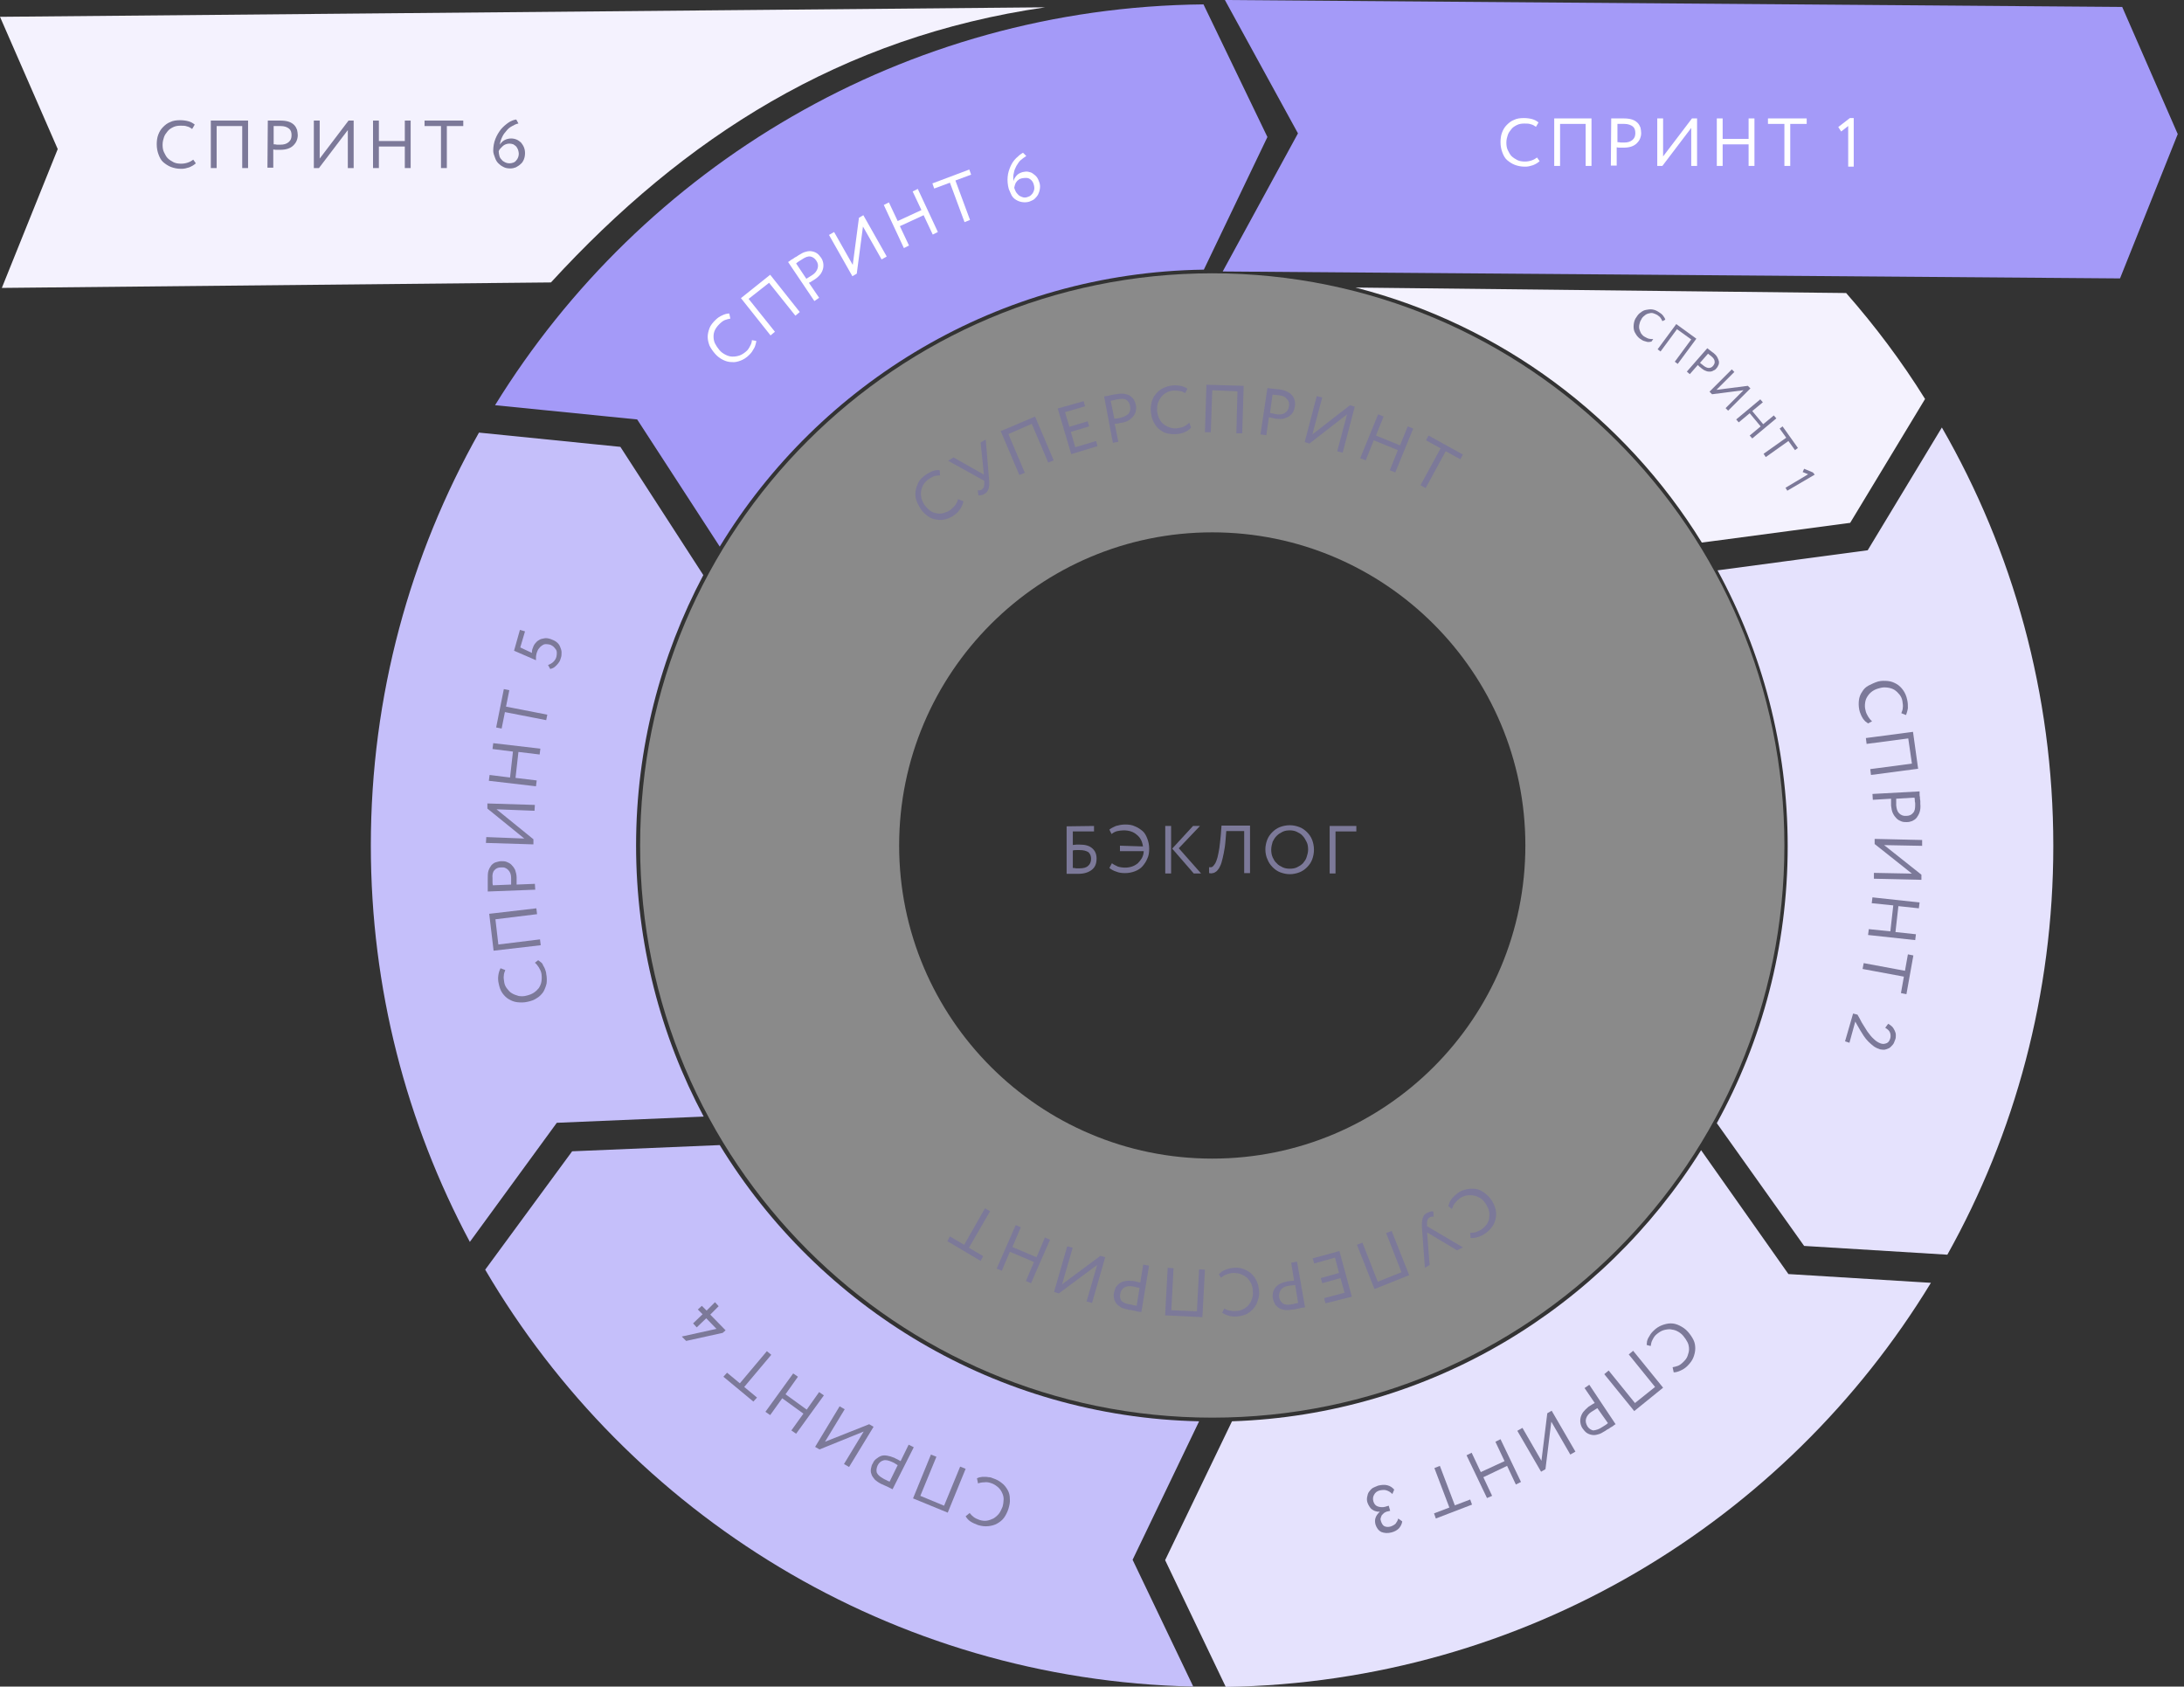 <?xml version="1.0" encoding="UTF-8"?> <svg xmlns="http://www.w3.org/2000/svg" width="259" height="200" viewBox="0 0 259 200" fill="none"><rect x="0" y="0" width="259" height="200" fill="#333333" stroke="none"/> <g clip-path="url(#clip0_5_732)"> <path opacity="0.46" d="M143.761 32.409C106.282 32.409 75.91 62.782 75.91 100.26C75.91 137.738 106.282 168.111 143.761 168.111C181.239 168.111 211.612 137.738 211.612 100.26C211.612 62.782 181.239 32.409 143.761 32.409ZM143.761 137.392C123.267 137.392 106.629 120.754 106.629 100.26C106.629 79.766 123.267 63.128 143.761 63.128C164.255 63.128 180.893 79.766 180.893 100.26C180.893 120.754 164.298 137.392 143.761 137.392Z" fill="#F0F0F0"></path> <path d="M160.745 34.099C178.033 38.518 192.678 49.523 201.82 64.341L219.411 62.002L228.293 47.313C225.52 42.851 222.357 38.648 218.934 34.748L160.745 34.099Z" fill="#F4F2FE"></path> <path d="M213.951 147.747L230.936 148.787C238.951 134.446 243.501 117.894 243.501 100.303C243.501 82.236 238.692 65.295 230.286 50.693L221.49 65.251L203.683 67.634C208.969 77.34 212.002 88.475 212.002 100.347C212.002 112.262 208.969 123.44 203.596 133.189L213.951 147.747Z" fill="#E5E2FD"></path> <path d="M134.315 184.965L142.201 168.544C118.111 168.024 97.097 155.026 85.355 135.789L67.851 136.525L57.539 150.563C74.523 179.549 105.676 199.22 141.508 200L134.315 184.965Z" fill="#C5BFFA"></path> <path d="M212.088 151.083L201.733 136.395C190.035 155.113 169.584 167.764 146.101 168.544L138.172 185.009L145.364 200.043C180.806 199.48 211.742 180.459 228.986 152.123L212.088 151.083Z" fill="#E5E2FD"></path> <path d="M66.031 133.146L83.449 132.409C78.336 122.834 75.433 111.872 75.433 100.26C75.433 88.692 78.336 77.773 83.406 68.198L73.57 52.99L56.802 51.3C48.657 65.771 43.977 82.452 43.977 100.26C43.977 117.244 48.224 133.232 55.719 147.27L66.031 133.146Z" fill="#C5BFFA"></path> <path d="M195.841 40.511C195.754 40.511 195.667 40.555 195.537 40.555C195.451 40.555 195.321 40.555 195.234 40.511C195.147 40.468 195.017 40.468 194.931 40.425C194.844 40.382 194.714 40.338 194.627 40.252C194.367 40.121 194.194 39.905 194.064 39.731C193.934 39.515 193.804 39.342 193.761 39.082C193.718 38.865 193.718 38.605 193.761 38.345C193.804 38.085 193.891 37.825 194.064 37.608C194.194 37.392 194.367 37.175 194.584 37.045C194.801 36.872 194.974 36.785 195.234 36.742C195.451 36.699 195.711 36.655 195.971 36.699C196.23 36.742 196.447 36.829 196.707 37.002C196.924 37.132 197.097 37.262 197.227 37.435C197.357 37.608 197.444 37.739 197.487 37.912L197.14 38.085C197.097 37.955 197.01 37.825 196.924 37.695C196.837 37.565 196.707 37.478 196.534 37.349C196.36 37.262 196.187 37.175 196.014 37.132C195.841 37.089 195.667 37.132 195.494 37.175C195.321 37.218 195.147 37.305 195.017 37.435C194.844 37.565 194.714 37.695 194.627 37.912C194.497 38.085 194.454 38.302 194.411 38.475C194.367 38.648 194.367 38.865 194.411 39.038C194.454 39.212 194.541 39.385 194.627 39.558C194.757 39.731 194.887 39.861 195.061 39.948C195.234 40.035 195.364 40.121 195.537 40.165C195.711 40.208 195.884 40.208 196.057 40.208L195.841 40.511Z" fill="#7C7999"></path> <path d="M198.873 39.038L196.924 41.681L196.577 41.421L198.787 38.432L201.17 40.165L198.96 43.154L198.614 42.894L200.563 40.251L198.873 39.038Z" fill="#7C7999"></path> <path d="M202.47 41.291C202.513 41.335 202.556 41.378 202.643 41.422C202.686 41.465 202.773 41.551 202.86 41.595C202.946 41.638 202.99 41.725 203.076 41.768C203.163 41.811 203.206 41.855 203.25 41.898C203.466 42.071 203.596 42.245 203.683 42.418C203.769 42.591 203.813 42.721 203.856 42.895C203.856 43.025 203.856 43.198 203.769 43.328C203.726 43.458 203.639 43.588 203.553 43.675C203.466 43.804 203.336 43.891 203.206 43.934C203.076 44.021 202.946 44.065 202.773 44.065C202.6 44.065 202.47 44.065 202.296 43.978C202.123 43.934 201.95 43.804 201.776 43.675C201.733 43.631 201.646 43.544 201.56 43.501C201.473 43.415 201.43 43.371 201.343 43.285L200.39 44.368L200.043 44.065L202.47 41.291ZM202.99 42.288C202.946 42.245 202.86 42.158 202.773 42.115C202.686 42.028 202.6 41.985 202.556 41.941L201.603 43.025C201.69 43.068 201.733 43.155 201.82 43.198C201.906 43.241 201.95 43.328 202.036 43.371C202.253 43.544 202.47 43.631 202.643 43.631C202.86 43.631 203.033 43.544 203.163 43.371C203.293 43.198 203.38 43.025 203.336 42.851C203.336 42.678 203.206 42.461 202.99 42.288Z" fill="#7C7999"></path> <path d="M205.373 43.804L205.676 44.108L203.553 46.23L207.279 45.754L207.582 46.057L204.939 48.7L204.636 48.397L206.759 46.274L203.033 46.751L202.73 46.447L205.373 43.804Z" fill="#7C7999"></path> <path d="M207.496 49.004L206.196 50.087L205.893 49.74L208.752 47.357L209.055 47.704L207.799 48.744L209.099 50.304L210.355 49.264L210.659 49.611L207.799 51.993L207.496 51.647L208.795 50.564L207.496 49.004Z" fill="#7C7999"></path> <path d="M213.215 53.12L212.868 53.38L212.088 52.297L209.402 54.203L209.142 53.813L211.828 51.907L211.048 50.823L211.395 50.563L213.215 53.12Z" fill="#7C7999"></path> <path d="M215.208 56.283L211.958 58.189L211.742 57.842L214.428 56.239L213.778 55.979L213.951 55.589L214.991 56.023L215.208 56.283Z" fill="#7C7999"></path> <path d="M221.534 85.788C221.404 85.702 221.317 85.615 221.187 85.528C221.101 85.398 220.971 85.312 220.884 85.138C220.797 85.008 220.711 84.835 220.667 84.705C220.581 84.532 220.537 84.359 220.494 84.185C220.407 83.752 220.407 83.362 220.451 83.015C220.494 82.669 220.624 82.322 220.841 82.019C221.014 81.716 221.274 81.456 221.62 81.282C221.967 81.109 222.314 80.936 222.747 80.806C223.137 80.719 223.527 80.719 223.917 80.762C224.307 80.806 224.61 80.936 224.913 81.109C225.217 81.282 225.477 81.542 225.693 81.846C225.91 82.149 226.083 82.539 226.17 82.972C226.257 83.319 226.257 83.665 226.257 83.969C226.213 84.272 226.127 84.532 226.04 84.792L225.477 84.575C225.563 84.359 225.65 84.142 225.65 83.925C225.693 83.709 225.65 83.449 225.607 83.145C225.563 82.842 225.433 82.582 225.26 82.365C225.087 82.149 224.913 81.975 224.653 81.802C224.437 81.672 224.177 81.586 223.873 81.542C223.57 81.499 223.267 81.499 222.964 81.586C222.617 81.672 222.357 81.759 222.097 81.932C221.837 82.106 221.664 82.279 221.49 82.539C221.317 82.799 221.231 83.015 221.187 83.319C221.144 83.622 221.144 83.925 221.231 84.229C221.274 84.489 221.404 84.749 221.534 84.965C221.664 85.182 221.837 85.398 222.01 85.528L221.534 85.788Z" fill="#7C7999"></path> <path d="M226.3 87.565L221.36 88.215L221.274 87.521L226.863 86.785L227.47 91.161L221.88 91.897L221.794 91.204L226.733 90.554L226.3 87.565Z" fill="#7C7999"></path> <path d="M227.643 93.847C227.643 93.934 227.643 94.02 227.643 94.15C227.643 94.28 227.643 94.41 227.686 94.54C227.686 94.67 227.686 94.8 227.73 94.974C227.73 95.104 227.73 95.234 227.73 95.32C227.773 95.71 227.73 96.057 227.643 96.317C227.556 96.577 227.426 96.793 227.296 96.967C227.166 97.14 226.95 97.27 226.776 97.357C226.56 97.443 226.343 97.487 226.127 97.487C225.91 97.487 225.693 97.487 225.477 97.4C225.26 97.313 225.087 97.227 224.913 97.053C224.74 96.88 224.61 96.707 224.48 96.447C224.35 96.187 224.307 95.884 224.263 95.537C224.263 95.407 224.263 95.277 224.263 95.147C224.263 94.974 224.263 94.844 224.263 94.714L222.097 94.844L222.054 94.15L227.643 93.847ZM227.123 95.407C227.123 95.277 227.123 95.147 227.08 95.017C227.08 94.844 227.08 94.714 227.036 94.584L224.87 94.714C224.87 94.844 224.87 94.974 224.87 95.104C224.87 95.234 224.87 95.364 224.87 95.494C224.913 95.927 225 96.23 225.217 96.447C225.433 96.663 225.737 96.793 226.083 96.75C226.43 96.75 226.69 96.62 226.863 96.403C227.08 96.187 227.123 95.884 227.123 95.407Z" fill="#7C7999"></path> <path d="M227.946 99.61V100.303L223.44 100.217L227.86 103.726V104.333L222.227 104.203V103.509L226.733 103.596L222.314 100.087V99.48L227.946 99.61Z" fill="#7C7999"></path> <path d="M224.523 107.365L221.967 107.105L222.054 106.412L227.643 107.019L227.556 107.712L225.13 107.452L224.783 110.528L227.21 110.788L227.123 111.481L221.534 110.875L221.62 110.182L224.177 110.442L224.523 107.365Z" fill="#7C7999"></path> <path d="M226.083 117.894L225.433 117.764L225.78 115.814L220.884 114.904L221.014 114.211L225.91 115.121L226.257 113.171L226.906 113.301L226.083 117.894Z" fill="#7C7999"></path> <path d="M220.277 120.32C220.451 120.624 220.624 120.927 220.797 121.274C221.014 121.62 221.231 121.967 221.447 122.313C221.707 122.66 221.924 122.963 222.227 123.223C222.487 123.483 222.79 123.657 223.05 123.743C223.31 123.83 223.527 123.787 223.744 123.7C223.96 123.613 224.09 123.397 224.177 123.093C224.22 122.877 224.22 122.66 224.133 122.443C224.047 122.227 223.873 122.054 223.57 121.88L223.917 121.404C224.09 121.49 224.263 121.62 224.393 121.75C224.523 121.88 224.61 122.054 224.697 122.227C224.783 122.4 224.827 122.573 224.827 122.747C224.827 122.92 224.827 123.137 224.74 123.31C224.653 123.57 224.567 123.787 224.437 123.917C224.307 124.047 224.177 124.22 224.003 124.307C223.83 124.393 223.657 124.437 223.484 124.48C223.31 124.48 223.137 124.48 222.964 124.437C222.704 124.35 222.487 124.263 222.227 124.09C222.01 123.917 221.794 123.743 221.577 123.527C221.36 123.31 221.187 123.093 221.014 122.833C220.841 122.573 220.711 122.357 220.581 122.14C220.451 121.924 220.321 121.707 220.234 121.534C220.147 121.36 220.061 121.23 220.017 121.144L219.324 123.657L218.804 123.483L219.757 120.19L220.277 120.32Z" fill="#7C7999"></path> <path d="M195.277 159.489C195.277 159.359 195.321 159.229 195.321 159.056C195.364 158.926 195.407 158.752 195.494 158.622C195.581 158.492 195.667 158.319 195.754 158.189C195.841 158.059 195.971 157.929 196.101 157.799C196.404 157.496 196.75 157.279 197.097 157.149C197.444 157.019 197.79 156.933 198.137 156.933C198.484 156.933 198.83 157.019 199.177 157.193C199.523 157.366 199.87 157.583 200.173 157.929C200.433 158.232 200.65 158.536 200.823 158.882C200.997 159.229 201.04 159.576 201.04 159.922C201.04 160.269 200.953 160.615 200.823 160.962C200.693 161.309 200.433 161.655 200.13 161.959C199.87 162.219 199.61 162.392 199.307 162.522C199.047 162.652 198.743 162.739 198.484 162.739L198.354 162.132C198.57 162.089 198.787 162.045 199.003 161.959C199.22 161.872 199.437 161.699 199.653 161.482C199.87 161.265 200.043 161.049 200.13 160.789C200.217 160.529 200.303 160.269 200.303 160.009C200.303 159.749 200.26 159.446 200.13 159.186C200 158.926 199.827 158.666 199.61 158.406C199.393 158.146 199.133 157.972 198.873 157.842C198.613 157.713 198.354 157.669 198.05 157.626C197.79 157.626 197.487 157.669 197.227 157.756C196.967 157.842 196.707 158.016 196.447 158.232C196.23 158.406 196.1 158.622 195.971 158.882C195.841 159.099 195.797 159.359 195.754 159.619L195.277 159.489Z" fill="#7C7999"></path> <path d="M196.274 164.472L193.154 160.615L193.674 160.182L197.227 164.558L193.804 167.331L190.251 162.955L190.771 162.522L193.891 166.378L196.274 164.472Z" fill="#7C7999"></path> <path d="M191.594 168.891C191.508 168.934 191.421 168.977 191.334 169.064C191.248 169.151 191.118 169.194 190.988 169.281C190.858 169.367 190.771 169.454 190.641 169.497C190.511 169.584 190.425 169.627 190.381 169.671C190.035 169.887 189.731 170.061 189.471 170.104C189.211 170.191 188.951 170.191 188.735 170.147C188.518 170.104 188.302 170.017 188.128 169.887C187.955 169.757 187.825 169.584 187.695 169.411C187.565 169.237 187.478 169.021 187.435 168.804C187.392 168.588 187.392 168.371 187.435 168.154C187.478 167.938 187.565 167.721 187.738 167.461C187.912 167.244 188.128 167.028 188.388 166.811C188.475 166.768 188.605 166.681 188.735 166.594C188.865 166.508 188.995 166.421 189.125 166.378L187.912 164.601L188.475 164.211L191.594 168.891ZM189.991 169.237C190.078 169.194 190.208 169.107 190.338 169.021C190.468 168.934 190.598 168.847 190.685 168.761L189.428 166.984C189.298 167.071 189.211 167.114 189.081 167.201C188.951 167.288 188.865 167.331 188.735 167.418C188.388 167.634 188.172 167.938 188.085 168.241C187.998 168.544 188.085 168.847 188.258 169.151C188.431 169.411 188.691 169.584 188.951 169.627C189.298 169.584 189.601 169.497 189.991 169.237Z" fill="#7C7999"></path> <path d="M186.828 172.141L186.222 172.487L183.969 168.588L183.276 174.22L182.756 174.524L179.939 169.671L180.546 169.324L182.799 173.224L183.492 167.591L184.012 167.288L186.828 172.141Z" fill="#7C7999"></path> <path d="M178.423 173.267L177.34 170.971L177.946 170.667L180.373 175.737L179.766 176.04L178.726 173.83L175.91 175.174L176.95 177.383L176.343 177.643L173.917 172.574L174.523 172.271L175.607 174.567L178.423 173.267Z" fill="#7C7999"></path> <path d="M170.277 180.07L170.061 179.463L171.88 178.77L170.104 174.091L170.754 173.831L172.53 178.51L174.35 177.817L174.567 178.423L170.277 180.07Z" fill="#7C7999"></path> <path d="M163.432 176.17C163.821 176.083 164.168 176.04 164.515 176.127C164.861 176.213 165.121 176.387 165.338 176.647L165.121 177.167C164.905 176.95 164.688 176.82 164.428 176.733C164.168 176.647 163.908 176.69 163.648 176.733C163.302 176.82 163.085 176.993 162.955 177.253C162.825 177.47 162.782 177.73 162.868 178.033C162.955 178.337 163.128 178.553 163.388 178.64C163.648 178.726 163.951 178.77 164.255 178.683L164.688 178.553L164.861 179.16L164.471 179.246C164.341 179.29 164.255 179.333 164.125 179.42C164.038 179.506 163.951 179.593 163.865 179.68C163.821 179.766 163.778 179.896 163.735 180.026C163.691 180.156 163.735 180.286 163.778 180.416C163.865 180.676 163.995 180.893 164.168 180.98C164.341 181.066 164.601 181.109 164.905 181.023C165.165 180.936 165.381 180.806 165.511 180.676C165.641 180.503 165.771 180.286 165.815 180.07L166.291 180.416C166.248 180.72 166.118 180.98 165.901 181.239C165.685 181.456 165.381 181.629 165.035 181.716C164.558 181.846 164.168 181.803 163.821 181.673C163.475 181.499 163.258 181.196 163.128 180.806C163.042 180.503 163.042 180.243 163.128 179.983C163.215 179.723 163.388 179.506 163.605 179.29V179.246C163.431 179.29 163.258 179.246 163.128 179.203C162.955 179.16 162.825 179.073 162.695 178.986C162.565 178.9 162.478 178.77 162.392 178.64C162.305 178.51 162.218 178.337 162.175 178.207C162.088 177.947 162.088 177.73 162.132 177.513C162.175 177.297 162.218 177.08 162.348 176.907C162.478 176.733 162.608 176.56 162.825 176.43C162.955 176.387 163.172 176.257 163.432 176.17Z" fill="#7C7999"></path> <path d="M115.858 175.303C115.988 175.26 116.118 175.173 116.248 175.173C116.378 175.13 116.551 175.13 116.724 175.13C116.898 175.13 117.071 175.13 117.244 175.173C117.418 175.173 117.591 175.217 117.764 175.303C118.154 175.433 118.501 175.606 118.804 175.866C119.107 176.083 119.324 176.386 119.497 176.69C119.671 176.993 119.757 177.34 119.757 177.73C119.801 178.119 119.714 178.509 119.584 178.943C119.454 179.333 119.281 179.679 119.064 179.983C118.847 180.286 118.544 180.502 118.241 180.676C117.938 180.849 117.591 180.936 117.201 180.979C116.811 181.022 116.421 180.979 115.988 180.849C115.641 180.719 115.338 180.589 115.078 180.416C114.818 180.243 114.645 180.026 114.515 179.809L114.991 179.419C115.121 179.593 115.295 179.766 115.468 179.896C115.641 180.026 115.901 180.156 116.161 180.243C116.464 180.329 116.724 180.373 117.028 180.329C117.288 180.286 117.548 180.199 117.808 180.069C118.024 179.939 118.241 179.766 118.458 179.506C118.631 179.289 118.761 178.986 118.891 178.683C118.977 178.379 119.021 178.033 119.021 177.773C119.021 177.47 118.934 177.21 118.804 176.95C118.674 176.69 118.501 176.473 118.284 176.3C118.068 176.126 117.808 175.953 117.504 175.866C117.244 175.78 116.984 175.736 116.724 175.78C116.464 175.78 116.204 175.823 115.988 175.91L115.858 175.303Z" fill="#7C7999"></path> <path d="M111.958 178.553L113.865 173.917L114.515 174.177L112.392 179.376L108.276 177.686L110.399 172.487L111.049 172.747L109.142 177.383L111.958 178.553Z" fill="#7C7999"></path> <path d="M105.849 176.603C105.763 176.56 105.676 176.517 105.589 176.473C105.459 176.43 105.373 176.343 105.243 176.3C105.113 176.257 104.983 176.17 104.853 176.127C104.723 176.083 104.636 175.997 104.549 175.997C104.203 175.823 103.899 175.607 103.726 175.434C103.553 175.217 103.38 175 103.336 174.784C103.25 174.567 103.25 174.35 103.293 174.134C103.336 173.917 103.38 173.7 103.51 173.527C103.596 173.31 103.726 173.137 103.899 173.007C104.073 172.877 104.246 172.747 104.463 172.661C104.679 172.574 104.939 172.574 105.199 172.617C105.459 172.661 105.763 172.747 106.066 172.877C106.152 172.921 106.282 173.007 106.412 173.05C106.542 173.137 106.672 173.18 106.802 173.267L107.756 171.317L108.362 171.621L105.849 176.603ZM104.766 175.347C104.853 175.39 104.983 175.477 105.113 175.52C105.243 175.607 105.373 175.65 105.503 175.693L106.456 173.744C106.326 173.657 106.239 173.614 106.109 173.527C105.979 173.44 105.849 173.397 105.763 173.354C105.373 173.18 105.026 173.094 104.766 173.18C104.463 173.267 104.246 173.44 104.073 173.787C103.943 174.09 103.899 174.394 103.986 174.654C104.116 174.914 104.376 175.13 104.766 175.347Z" fill="#7C7999"></path> <path d="M100.693 173.96L100.087 173.613L102.426 169.757L97.184 171.88L96.664 171.577L99.567 166.768L100.173 167.114L97.834 170.97L103.076 168.891L103.596 169.194L100.693 173.96Z" fill="#7C7999"></path> <path d="M95.667 167.158L97.14 165.078L97.704 165.468L94.411 170.017L93.847 169.627L95.277 167.634L92.764 165.814L91.335 167.808L90.771 167.418L94.064 162.868L94.627 163.258L93.154 165.338L95.667 167.158Z" fill="#7C7999"></path> <path d="M85.788 163.258L86.222 162.781L87.738 164.038L90.945 160.225L91.465 160.658L88.258 164.471L89.775 165.728L89.341 166.204L85.788 163.258Z" fill="#7C7999"></path> <path d="M86.049 157.756L85.702 158.059L81.369 159.012L80.849 158.492L84.965 157.582L83.752 156.326L82.626 157.409L82.192 156.932L83.319 155.849L82.756 155.286L83.232 154.853L83.796 155.416L84.792 154.419L85.225 154.896L84.229 155.893L86.049 157.756Z" fill="#7C7999"></path> <path d="M90.771 39.818C90.771 39.948 90.728 40.078 90.685 40.251C90.641 40.381 90.598 40.555 90.511 40.685C90.425 40.815 90.338 40.988 90.251 41.118C90.165 41.248 90.035 41.378 89.905 41.508C89.601 41.811 89.255 41.984 88.908 42.114C88.561 42.245 88.215 42.288 87.868 42.288C87.522 42.288 87.175 42.158 86.828 41.984C86.482 41.811 86.178 41.551 85.875 41.248C85.615 40.945 85.399 40.641 85.269 40.295C85.139 39.948 85.052 39.602 85.052 39.255C85.052 38.908 85.139 38.562 85.312 38.215C85.485 37.868 85.702 37.565 86.049 37.262C86.308 37.002 86.612 36.829 86.872 36.699C87.132 36.569 87.435 36.525 87.695 36.482L87.825 37.089C87.608 37.132 87.392 37.175 87.175 37.262C86.958 37.349 86.742 37.522 86.525 37.695C86.308 37.912 86.135 38.128 86.005 38.388C85.875 38.648 85.832 38.908 85.832 39.168C85.832 39.428 85.875 39.731 85.962 39.992C86.049 40.251 86.222 40.511 86.439 40.771C86.655 41.031 86.915 41.205 87.175 41.335C87.435 41.465 87.695 41.551 87.998 41.551C88.302 41.551 88.561 41.508 88.822 41.421C89.082 41.335 89.341 41.161 89.601 40.945C89.818 40.771 89.948 40.555 90.078 40.338C90.208 40.121 90.295 39.861 90.338 39.645L90.771 39.818Z" fill="#7C7999"></path> <path d="M89.948 34.792L92.981 38.735L92.418 39.168L88.995 34.705L92.504 32.019L95.927 36.482L95.364 36.915L92.331 32.972L89.948 34.792Z" fill="#7C7999"></path> <path d="M94.714 30.546C94.801 30.503 94.887 30.459 94.974 30.373C95.061 30.286 95.191 30.243 95.321 30.156C95.451 30.069 95.537 29.983 95.667 29.939C95.797 29.853 95.884 29.809 95.971 29.766C96.317 29.549 96.621 29.419 96.88 29.333C97.14 29.289 97.4 29.246 97.617 29.289C97.834 29.333 98.05 29.419 98.224 29.549C98.397 29.679 98.527 29.853 98.657 30.026C98.787 30.243 98.874 30.416 98.917 30.633C98.96 30.849 98.96 31.066 98.917 31.282C98.874 31.499 98.743 31.716 98.614 31.932C98.44 32.149 98.224 32.366 97.92 32.539C97.834 32.582 97.704 32.669 97.574 32.756C97.444 32.842 97.314 32.886 97.184 32.972L98.354 34.792L97.79 35.182L94.714 30.546ZM96.361 30.243C96.274 30.286 96.144 30.373 96.014 30.459C95.884 30.546 95.754 30.633 95.667 30.719L96.837 32.539C96.967 32.452 97.054 32.409 97.184 32.322C97.314 32.236 97.4 32.192 97.53 32.106C97.877 31.889 98.094 31.629 98.18 31.326C98.267 31.023 98.224 30.719 98.007 30.416C97.834 30.113 97.574 29.983 97.314 29.939C97.054 29.853 96.707 29.983 96.361 30.243Z" fill="#7C7999"></path> <path d="M99.567 27.426L100.173 27.08L102.34 31.022L103.163 25.433L103.683 25.13L106.369 30.069L105.763 30.416L103.596 26.473L102.816 32.062L102.296 32.366L99.567 27.426Z" fill="#7C7999"></path> <path d="M108.016 26.516L109.055 28.856L108.449 29.116L106.153 23.96L106.759 23.7L107.756 25.91L110.572 24.653L109.575 22.444L110.182 22.184L112.435 27.34L111.828 27.599L110.789 25.26L108.016 26.516Z" fill="#7C7999"></path> <path d="M116.334 19.931L116.551 20.537L114.688 21.187L116.334 25.91L115.685 26.127L114.038 21.404L112.175 22.054L111.958 21.447L116.334 19.931Z" fill="#7C7999"></path> <path d="M121.014 22.314C120.884 21.794 120.841 21.317 120.927 20.884C120.971 20.451 121.101 20.017 121.274 19.671C121.447 19.324 121.664 18.977 121.967 18.717C122.227 18.457 122.487 18.241 122.79 18.111L123.18 18.544C122.964 18.674 122.747 18.847 122.53 19.021C122.314 19.194 122.14 19.454 122.01 19.671C121.88 19.887 121.75 20.191 121.664 20.494C121.577 20.797 121.577 21.144 121.577 21.49C121.62 21.274 121.75 21.057 121.924 20.84C122.097 20.667 122.357 20.494 122.704 20.407C122.92 20.364 123.137 20.32 123.354 20.364C123.57 20.407 123.744 20.451 123.917 20.581C124.09 20.71 124.263 20.84 124.393 21.014C124.523 21.187 124.61 21.404 124.697 21.664C124.783 21.924 124.783 22.184 124.74 22.444C124.697 22.704 124.61 22.92 124.523 23.093C124.437 23.267 124.263 23.44 124.09 23.57C123.917 23.7 123.7 23.787 123.484 23.83C123.18 23.917 122.877 23.917 122.617 23.873C122.357 23.83 122.14 23.743 121.924 23.57C121.707 23.44 121.534 23.267 121.404 23.05C121.231 22.877 121.101 22.617 121.014 22.314ZM121.664 22.184C121.707 22.357 121.794 22.53 121.88 22.704C121.967 22.834 122.097 22.963 122.227 23.093C122.357 23.18 122.53 23.267 122.704 23.31C122.877 23.354 123.05 23.354 123.267 23.31C123.397 23.267 123.527 23.224 123.657 23.093C123.787 23.007 123.873 22.877 123.917 22.79C124.003 22.66 124.047 22.53 124.047 22.4C124.047 22.27 124.047 22.097 124.003 21.967C123.96 21.794 123.917 21.664 123.83 21.534C123.744 21.404 123.657 21.317 123.527 21.23C123.397 21.144 123.267 21.1 123.137 21.057C122.964 21.014 122.834 21.057 122.617 21.1C122.444 21.144 122.314 21.187 122.227 21.274C122.097 21.36 122.01 21.447 121.967 21.534C121.88 21.62 121.837 21.75 121.794 21.88C121.707 21.967 121.707 22.054 121.664 22.184Z" fill="#7C7999"></path> <path d="M63.822 113.865C63.952 113.951 64.038 114.038 64.168 114.125C64.298 114.211 64.385 114.385 64.428 114.515C64.515 114.645 64.601 114.818 64.645 114.948C64.688 115.121 64.775 115.295 64.775 115.468C64.861 115.901 64.861 116.291 64.818 116.638C64.731 116.984 64.601 117.331 64.428 117.634C64.211 117.938 63.952 118.198 63.648 118.371C63.345 118.587 62.955 118.717 62.522 118.804C62.132 118.891 61.742 118.891 61.352 118.847C60.962 118.804 60.659 118.674 60.355 118.501C60.052 118.327 59.792 118.068 59.575 117.764C59.359 117.461 59.229 117.071 59.142 116.638C59.055 116.291 59.055 115.944 59.099 115.641C59.142 115.338 59.229 115.078 59.359 114.818L59.922 115.035C59.835 115.251 59.749 115.468 59.749 115.685C59.705 115.901 59.749 116.161 59.792 116.464C59.835 116.768 59.965 117.028 60.139 117.244C60.312 117.461 60.485 117.678 60.745 117.808C60.962 117.938 61.222 118.024 61.525 118.111C61.828 118.154 62.132 118.154 62.435 118.068C62.782 117.981 63.042 117.894 63.301 117.721C63.562 117.548 63.735 117.374 63.908 117.158C64.038 116.941 64.168 116.681 64.211 116.378C64.255 116.074 64.255 115.771 64.211 115.468C64.168 115.208 64.038 114.948 63.908 114.731C63.778 114.515 63.605 114.298 63.431 114.168L63.822 113.865Z" fill="#7C7999"></path> <path d="M59.099 112.002L64.038 111.395L64.125 112.088L58.535 112.738L58.016 108.362L63.605 107.712L63.691 108.406L58.752 109.012L59.099 112.002Z" fill="#7C7999"></path> <path d="M57.842 105.719C57.842 105.633 57.842 105.546 57.842 105.416C57.842 105.286 57.842 105.156 57.842 105.026C57.842 104.896 57.842 104.766 57.842 104.593C57.842 104.463 57.842 104.333 57.842 104.246C57.842 103.856 57.842 103.51 57.929 103.25C58.016 102.99 58.146 102.773 58.276 102.6C58.449 102.426 58.622 102.296 58.795 102.253C58.969 102.21 59.229 102.123 59.445 102.123C59.662 102.123 59.879 102.123 60.095 102.21C60.312 102.296 60.485 102.383 60.659 102.556C60.832 102.73 60.962 102.903 61.092 103.163C61.178 103.423 61.265 103.726 61.265 104.073C61.265 104.203 61.265 104.333 61.265 104.463C61.265 104.636 61.265 104.766 61.265 104.896L63.431 104.809L63.475 105.503L57.842 105.719ZM58.406 104.159C58.406 104.289 58.406 104.419 58.406 104.549C58.406 104.679 58.406 104.853 58.449 104.983L60.615 104.896C60.615 104.766 60.615 104.636 60.615 104.506C60.615 104.376 60.615 104.246 60.615 104.116C60.615 103.683 60.485 103.38 60.269 103.163C60.052 102.946 59.792 102.816 59.402 102.86C59.056 102.86 58.795 102.99 58.622 103.206C58.449 103.38 58.362 103.726 58.406 104.159Z" fill="#7C7999"></path> <path d="M57.626 99.957L57.669 99.263L62.175 99.437L57.799 95.884V95.277L63.431 95.451L63.388 96.144L58.882 95.971L63.258 99.523V100.13L57.626 99.957Z" fill="#7C7999"></path> <path d="M61.135 92.245L63.648 92.548L63.562 93.241L57.972 92.591L58.059 91.898L60.485 92.201L60.832 89.125L58.406 88.822L58.492 88.128L64.081 88.778L63.995 89.472L61.482 89.168L61.135 92.245Z" fill="#7C7999"></path> <path d="M59.749 81.716L60.399 81.846L60.009 83.796L64.905 84.749L64.775 85.399L59.879 84.445L59.489 86.395L58.839 86.265L59.749 81.716Z" fill="#7C7999"></path> <path d="M61.655 74.697L62.262 74.87L61.698 76.776L63.085 77.426C63.085 77.383 63.085 77.296 63.085 77.21C63.085 77.123 63.128 77.037 63.128 76.993C63.215 76.733 63.301 76.516 63.431 76.343C63.562 76.17 63.735 75.997 63.908 75.91C64.081 75.78 64.298 75.737 64.558 75.693C64.775 75.65 65.035 75.693 65.295 75.78C65.555 75.867 65.814 75.997 65.988 76.127C66.204 76.3 66.335 76.473 66.421 76.69C66.508 76.906 66.594 77.123 66.594 77.34C66.594 77.6 66.594 77.816 66.508 78.033C66.465 78.163 66.421 78.336 66.335 78.466C66.248 78.596 66.161 78.726 66.031 78.856C65.901 78.986 65.814 79.073 65.685 79.159C65.555 79.246 65.381 79.29 65.251 79.333L64.991 78.856C65.251 78.77 65.468 78.64 65.641 78.466C65.814 78.293 65.945 78.076 65.988 77.86C66.031 77.686 66.031 77.556 66.031 77.383C66.031 77.253 65.988 77.08 65.901 76.993C65.814 76.863 65.728 76.776 65.598 76.647C65.468 76.56 65.338 76.473 65.165 76.43C64.991 76.387 64.818 76.387 64.688 76.387C64.515 76.387 64.385 76.473 64.255 76.56C64.125 76.647 63.995 76.776 63.908 76.906C63.778 77.037 63.735 77.21 63.648 77.426C63.605 77.6 63.562 77.773 63.562 77.903C63.562 78.076 63.562 78.206 63.562 78.293L60.962 77.166L61.655 74.697Z" fill="#7C7999"></path> <path d="M75.563 49.74L85.355 64.818C97.184 45.364 118.458 32.322 142.764 31.976L150.303 16.248L142.721 0.52C107.192 0.867 76.126 19.801 58.709 48.05L75.563 49.74Z" fill="#A49AF8"></path> <path d="M251.412 33.016L145 32.192L153.925 15.815L145.26 0L251.672 0.823L258.258 15.901L251.412 33.016Z" fill="#A49AF8"></path> <path d="M123.96 0.867L0 1.993L6.846 17.678L0.217 34.142L65.338 33.492C81.153 16.248 99.697 4.376 123.96 0.867Z" fill="#F4F2FE"></path> <path d="M89.688 40.424C89.688 40.554 89.645 40.684 89.601 40.858C89.558 40.988 89.515 41.161 89.428 41.291C89.341 41.421 89.255 41.594 89.168 41.724C89.082 41.854 88.951 41.984 88.822 42.114C88.518 42.417 88.172 42.634 87.825 42.764C87.478 42.894 87.132 42.981 86.785 42.937C86.439 42.937 86.092 42.851 85.745 42.677C85.399 42.504 85.095 42.288 84.792 41.941C84.532 41.638 84.315 41.334 84.142 40.988C84.012 40.641 83.925 40.294 83.925 39.948C83.925 39.601 84.012 39.255 84.142 38.908C84.272 38.561 84.532 38.258 84.835 37.955C85.095 37.695 85.355 37.521 85.659 37.391C85.918 37.261 86.222 37.175 86.482 37.175L86.612 37.781C86.395 37.825 86.178 37.868 85.962 37.955C85.745 38.041 85.529 38.215 85.312 38.431C85.095 38.648 84.922 38.865 84.792 39.124C84.662 39.385 84.619 39.645 84.619 39.904C84.619 40.164 84.662 40.468 84.792 40.728C84.922 40.988 85.095 41.248 85.312 41.508C85.529 41.767 85.789 41.941 86.049 42.071C86.308 42.201 86.569 42.288 86.872 42.288C87.175 42.288 87.435 42.244 87.695 42.157C87.955 42.071 88.215 41.898 88.475 41.681C88.692 41.508 88.822 41.291 88.951 41.031C89.082 40.814 89.168 40.554 89.168 40.338L89.688 40.424Z" fill="white"></path> <path d="M88.778 35.442L91.898 39.341L91.378 39.774L87.868 35.355L91.335 32.582L94.844 37.001L94.324 37.435L91.204 33.535L88.778 35.442Z" fill="white"></path> <path d="M93.458 31.066C93.544 31.022 93.631 30.979 93.718 30.892C93.804 30.806 93.934 30.762 94.064 30.676C94.194 30.589 94.281 30.503 94.411 30.459C94.541 30.372 94.627 30.329 94.671 30.286C95.017 30.069 95.321 29.896 95.581 29.852C95.841 29.766 96.1 29.766 96.317 29.809C96.534 29.852 96.75 29.939 96.924 30.069C97.097 30.199 97.227 30.372 97.357 30.546C97.487 30.719 97.574 30.936 97.617 31.152C97.66 31.369 97.66 31.586 97.617 31.802C97.574 32.019 97.487 32.236 97.314 32.495C97.14 32.712 96.924 32.929 96.664 33.102C96.577 33.145 96.447 33.232 96.317 33.319C96.187 33.405 96.057 33.492 95.927 33.535L97.14 35.312L96.577 35.702L93.458 31.066ZM95.104 30.762C95.017 30.806 94.887 30.892 94.757 30.979C94.627 31.066 94.497 31.152 94.411 31.239L95.624 33.059C95.754 32.972 95.841 32.929 95.971 32.842C96.1 32.755 96.187 32.712 96.317 32.626C96.664 32.409 96.88 32.106 96.967 31.802C97.054 31.499 97.01 31.196 96.794 30.892C96.621 30.632 96.361 30.459 96.1 30.416C95.797 30.372 95.494 30.503 95.104 30.762Z" fill="white"></path> <path d="M98.31 27.86L98.917 27.513L101.127 31.413L101.863 25.823L102.383 25.52L105.156 30.416L104.549 30.763L102.34 26.863L101.603 32.452L101.083 32.756L98.31 27.86Z" fill="white"></path> <path d="M106.716 26.82L107.799 29.116L107.192 29.419L104.809 24.307L105.416 24.003L106.456 26.213L109.272 24.913L108.232 22.704L108.839 22.4L111.222 27.513L110.615 27.816L109.532 25.52L106.716 26.82Z" fill="white"></path> <path d="M114.948 20.104L115.165 20.711L113.302 21.404L115.035 26.083L114.385 26.343L112.652 21.664L110.789 22.357L110.572 21.75L114.948 20.104Z" fill="white"></path> <path d="M119.627 22.4C119.497 21.924 119.454 21.404 119.497 20.971C119.541 20.494 119.671 20.104 119.844 19.714C120.017 19.324 120.234 19.021 120.494 18.761C120.754 18.501 121.014 18.284 121.317 18.111L121.707 18.501C121.49 18.631 121.274 18.804 121.057 18.977C120.841 19.151 120.711 19.411 120.537 19.671C120.407 19.931 120.277 20.191 120.234 20.494C120.147 20.797 120.147 21.144 120.191 21.49C120.234 21.23 120.364 21.057 120.537 20.84C120.711 20.624 120.971 20.494 121.274 20.407C121.49 20.364 121.707 20.32 121.924 20.364C122.14 20.407 122.314 20.451 122.487 20.581C122.66 20.71 122.834 20.84 122.964 21.014C123.094 21.187 123.18 21.404 123.267 21.664C123.354 21.924 123.354 22.184 123.31 22.444C123.267 22.704 123.18 22.92 123.094 23.093C122.964 23.31 122.834 23.44 122.66 23.613C122.487 23.743 122.27 23.83 122.054 23.917C121.75 24.003 121.447 24.003 121.187 23.96C120.927 23.917 120.711 23.83 120.494 23.7C120.277 23.57 120.104 23.397 119.974 23.18C119.844 22.92 119.757 22.704 119.627 22.4ZM120.277 22.27C120.321 22.444 120.407 22.617 120.494 22.79C120.581 22.92 120.711 23.05 120.841 23.18C120.971 23.267 121.144 23.354 121.317 23.397C121.49 23.44 121.664 23.44 121.88 23.354C122.01 23.31 122.14 23.267 122.27 23.137C122.357 23.05 122.487 22.92 122.53 22.79C122.617 22.66 122.617 22.53 122.66 22.4C122.66 22.27 122.66 22.097 122.617 21.967C122.574 21.794 122.53 21.664 122.444 21.534C122.357 21.404 122.27 21.317 122.14 21.23C122.01 21.144 121.88 21.1 121.707 21.1C121.534 21.1 121.404 21.1 121.187 21.144C121.014 21.187 120.884 21.23 120.797 21.317C120.667 21.404 120.581 21.49 120.537 21.577C120.451 21.664 120.407 21.794 120.364 21.924C120.321 22.01 120.321 22.14 120.277 22.27Z" fill="white"></path> <path d="M171.75 143.024C171.794 142.894 171.837 142.764 171.88 142.634C171.924 142.504 172.01 142.374 172.097 142.244C172.184 142.114 172.314 141.984 172.444 141.854C172.574 141.725 172.704 141.638 172.834 141.508C173.18 141.248 173.527 141.118 173.917 141.031C174.263 140.945 174.653 140.945 175 140.988C175.347 141.031 175.693 141.205 175.997 141.421C176.3 141.638 176.603 141.941 176.863 142.288C177.08 142.634 177.253 142.981 177.34 143.328C177.426 143.674 177.47 144.064 177.383 144.411C177.34 144.757 177.21 145.104 176.993 145.407C176.776 145.711 176.516 146.014 176.126 146.274C175.823 146.491 175.52 146.621 175.217 146.707C174.913 146.794 174.653 146.837 174.393 146.794L174.35 146.187C174.567 146.187 174.783 146.187 175.043 146.101C175.26 146.014 175.52 145.927 175.737 145.754C175.997 145.581 176.17 145.364 176.343 145.147C176.473 144.887 176.603 144.671 176.603 144.367C176.646 144.108 176.646 143.804 176.56 143.544C176.473 143.241 176.343 142.981 176.17 142.721C175.997 142.461 175.78 142.201 175.52 142.071C175.26 141.898 175 141.811 174.74 141.768C174.48 141.725 174.177 141.725 173.917 141.768C173.657 141.811 173.354 141.941 173.094 142.114C172.877 142.288 172.704 142.461 172.53 142.678C172.357 142.894 172.27 143.111 172.184 143.371L171.75 143.024Z" fill="#7C7999"></path> <path d="M168.631 145.581C168.588 145.104 168.631 144.714 168.717 144.454C168.804 144.151 168.977 143.934 169.281 143.804C169.367 143.761 169.497 143.717 169.627 143.674C169.757 143.631 169.887 143.631 169.974 143.674L170.017 144.281C169.931 144.281 169.844 144.281 169.757 144.281C169.671 144.281 169.627 144.324 169.541 144.367C169.411 144.454 169.324 144.541 169.281 144.714C169.237 144.887 169.194 145.017 169.237 145.191V145.407L173.484 147.92L172.79 148.267L169.237 146.144L169.541 150L168.977 150.347L168.631 145.581Z" fill="#7C7999"></path> <path d="M166.204 150.867L164.385 146.231L165.035 145.971L167.114 151.213L162.998 152.86L160.919 147.617L161.568 147.357L163.388 151.993L166.204 150.867Z" fill="#7C7999"></path> <path d="M157.192 154.549L157.019 153.943L159.445 153.293L158.969 151.56L156.802 152.166L156.629 151.56L158.795 150.953L158.319 149.133L155.849 149.827L155.676 149.22L158.839 148.354L160.312 153.769L157.192 154.549Z" fill="#7C7999"></path> <path d="M154.766 155.026C154.679 155.026 154.593 155.07 154.463 155.07C154.333 155.07 154.203 155.113 154.073 155.156C153.943 155.2 153.813 155.2 153.639 155.243C153.51 155.286 153.38 155.286 153.293 155.286C152.903 155.373 152.556 155.373 152.296 155.33C152.036 155.286 151.776 155.2 151.603 155.07C151.43 154.94 151.256 154.766 151.17 154.593C151.083 154.376 150.997 154.203 150.953 153.986C150.91 153.77 150.91 153.553 150.953 153.337C150.997 153.12 151.083 152.903 151.213 152.73C151.343 152.557 151.516 152.383 151.776 152.253C151.993 152.123 152.296 152.037 152.643 151.95C152.773 151.95 152.903 151.907 153.033 151.907C153.206 151.907 153.336 151.863 153.466 151.863L153.12 149.74L153.813 149.61L154.766 155.026ZM153.12 154.68C153.25 154.68 153.38 154.636 153.51 154.593C153.683 154.55 153.813 154.55 153.943 154.506L153.596 152.383C153.466 152.383 153.336 152.427 153.206 152.427C153.076 152.427 152.946 152.47 152.816 152.47C152.383 152.557 152.08 152.687 151.906 152.947C151.733 153.207 151.646 153.467 151.69 153.813C151.733 154.16 151.906 154.376 152.123 154.55C152.34 154.723 152.686 154.766 153.12 154.68Z" fill="#7C7999"></path> <path d="M144.541 151.127C144.627 151.04 144.757 150.91 144.844 150.823C144.974 150.737 145.104 150.65 145.277 150.607C145.407 150.52 145.581 150.477 145.754 150.433C145.927 150.39 146.101 150.347 146.274 150.347C146.707 150.303 147.097 150.347 147.444 150.477C147.79 150.607 148.094 150.78 148.354 150.997C148.613 151.213 148.83 151.517 149.003 151.863C149.177 152.21 149.263 152.6 149.307 153.033C149.35 153.423 149.307 153.813 149.177 154.16C149.09 154.506 148.917 154.853 148.7 155.113C148.484 155.373 148.18 155.633 147.877 155.806C147.53 155.979 147.14 156.066 146.707 156.109C146.36 156.153 146.014 156.109 145.711 156.023C145.407 155.936 145.147 155.806 144.931 155.676L145.191 155.156C145.364 155.286 145.581 155.373 145.841 155.416C146.057 155.459 146.317 155.503 146.62 155.459C146.924 155.459 147.184 155.373 147.444 155.243C147.704 155.113 147.92 154.94 148.094 154.723C148.267 154.506 148.397 154.29 148.484 153.986C148.57 153.726 148.613 153.38 148.57 153.076C148.57 152.73 148.484 152.427 148.354 152.167C148.224 151.907 148.05 151.69 147.877 151.517C147.66 151.343 147.444 151.213 147.14 151.083C146.88 150.997 146.577 150.953 146.23 150.953C145.971 150.953 145.711 151.04 145.451 151.127C145.191 151.213 145.017 151.343 144.801 151.517L144.541 151.127Z" fill="#7C7999"></path> <path d="M141.941 155.503L142.201 150.52L142.894 150.563L142.591 156.196L138.172 155.979L138.475 150.347L139.168 150.39L138.908 155.373L141.941 155.503Z" fill="#7C7999"></path> <path d="M135.355 155.589C135.269 155.589 135.182 155.546 135.052 155.546C134.922 155.546 134.792 155.502 134.662 155.459C134.532 155.416 134.402 155.416 134.229 155.372C134.099 155.329 133.969 155.329 133.882 155.329C133.492 155.243 133.146 155.156 132.929 155.026C132.712 154.896 132.496 154.723 132.366 154.549C132.236 154.376 132.149 154.159 132.106 153.943C132.062 153.726 132.062 153.509 132.106 153.293C132.149 153.076 132.236 152.859 132.322 152.643C132.452 152.47 132.582 152.296 132.799 152.166C132.972 152.036 133.232 151.95 133.492 151.906C133.752 151.863 134.055 151.863 134.402 151.906C134.532 151.906 134.662 151.95 134.792 151.993C134.922 152.036 135.095 152.08 135.225 152.08L135.572 149.957L136.265 150.087L135.355 155.589ZM133.969 154.679C134.099 154.679 134.229 154.723 134.359 154.766C134.532 154.809 134.662 154.809 134.792 154.853L135.139 152.73C135.009 152.686 134.879 152.686 134.749 152.643C134.619 152.6 134.489 152.6 134.359 152.556C133.925 152.47 133.622 152.513 133.319 152.686C133.059 152.859 132.886 153.119 132.842 153.466C132.799 153.813 132.842 154.073 133.016 154.289C133.232 154.463 133.536 154.636 133.969 154.679Z" fill="#7C7999"></path> <path d="M129.506 154.506L128.856 154.333L130.113 150L125.563 153.38L125 153.206L126.56 147.791L127.21 147.964L125.953 152.297L130.503 148.917L131.066 149.09L129.506 154.506Z" fill="#7C7999"></path> <path d="M122.92 149.09L123.917 146.75L124.523 147.01L122.27 152.166L121.664 151.906L122.617 149.653L119.757 148.44L118.804 150.693L118.198 150.433L120.451 145.277L121.057 145.537L120.061 147.877L122.92 149.09Z" fill="#7C7999"></path> <path d="M112.348 147.184L112.652 146.62L114.341 147.617L116.811 143.284L117.418 143.631L114.905 147.964L116.594 148.96L116.291 149.523L112.348 147.184Z" fill="#7C7999"></path> <path d="M114.255 59.445C114.211 59.575 114.211 59.705 114.125 59.879C114.081 60.009 113.995 60.139 113.908 60.312C113.821 60.442 113.691 60.572 113.605 60.702C113.475 60.832 113.345 60.962 113.215 61.049C112.868 61.309 112.522 61.482 112.132 61.569C111.785 61.655 111.438 61.699 111.048 61.612C110.702 61.569 110.355 61.438 110.052 61.222C109.749 61.005 109.445 60.745 109.185 60.355C108.969 60.009 108.795 59.705 108.665 59.316C108.536 58.925 108.536 58.579 108.579 58.232C108.622 57.886 108.752 57.539 108.925 57.192C109.099 56.846 109.402 56.586 109.749 56.326C110.052 56.109 110.355 55.979 110.615 55.849C110.919 55.763 111.178 55.719 111.438 55.763L111.482 56.369C111.265 56.369 111.048 56.413 110.789 56.456C110.572 56.542 110.355 56.672 110.095 56.846C109.835 57.019 109.662 57.236 109.489 57.496C109.359 57.756 109.272 57.972 109.229 58.276C109.185 58.536 109.229 58.839 109.272 59.099C109.359 59.402 109.489 59.662 109.662 59.922C109.879 60.182 110.095 60.399 110.312 60.572C110.572 60.745 110.832 60.832 111.092 60.875C111.352 60.919 111.655 60.919 111.915 60.832C112.175 60.745 112.478 60.659 112.738 60.442C112.955 60.269 113.128 60.095 113.302 59.879C113.432 59.662 113.562 59.445 113.605 59.185L114.255 59.445Z" fill="#7C7999"></path> <path d="M117.288 56.802C117.331 57.279 117.331 57.669 117.244 57.929C117.158 58.232 116.984 58.449 116.724 58.579C116.638 58.622 116.508 58.709 116.378 58.709C116.248 58.752 116.118 58.752 116.031 58.752L115.945 58.146C116.031 58.146 116.118 58.146 116.204 58.146C116.291 58.146 116.334 58.102 116.421 58.059C116.551 57.972 116.638 57.842 116.681 57.712C116.724 57.539 116.724 57.409 116.724 57.236V57.019L112.435 54.636L113.085 54.246L116.681 56.282L116.291 52.47L116.898 52.123L117.288 56.802Z" fill="#7C7999"></path> <path d="M119.584 51.473L121.534 56.066L120.884 56.326L118.674 51.127L122.747 49.394L124.957 54.593L124.307 54.853L122.357 50.26L119.584 51.473Z" fill="#7C7999"></path> <path d="M128.51 47.574L128.683 48.18L126.3 48.874L126.82 50.607L128.986 49.957L129.159 50.563L126.993 51.213L127.513 53.033L129.983 52.296L130.156 52.903L127.036 53.856L125.433 48.44L128.51 47.574Z" fill="#7C7999"></path> <path d="M130.936 47.011C131.023 47.011 131.109 46.967 131.239 46.967C131.369 46.924 131.499 46.924 131.629 46.88C131.759 46.837 131.889 46.837 132.019 46.794C132.149 46.751 132.279 46.751 132.366 46.751C132.756 46.664 133.102 46.664 133.362 46.707C133.622 46.751 133.882 46.837 134.055 46.967C134.229 47.097 134.402 47.27 134.489 47.444C134.575 47.617 134.662 47.834 134.705 48.05C134.749 48.267 134.749 48.484 134.705 48.7C134.662 48.917 134.575 49.133 134.445 49.307C134.315 49.48 134.142 49.653 133.882 49.827C133.665 49.957 133.362 50.087 133.016 50.13C132.886 50.13 132.756 50.173 132.626 50.217C132.496 50.217 132.322 50.26 132.192 50.26L132.626 52.383L131.976 52.513L130.936 47.011ZM132.539 47.357C132.409 47.357 132.279 47.4 132.149 47.444C131.976 47.487 131.846 47.487 131.716 47.53L132.149 49.653C132.279 49.653 132.409 49.61 132.539 49.61C132.669 49.61 132.799 49.567 132.929 49.523C133.319 49.437 133.622 49.264 133.839 49.047C134.012 48.787 134.099 48.527 134.012 48.137C133.969 47.79 133.795 47.574 133.536 47.4C133.319 47.27 132.972 47.27 132.539 47.357Z" fill="#7C7999"></path> <path d="M141.248 50.694C141.161 50.78 141.074 50.91 140.945 50.997C140.815 51.083 140.685 51.17 140.555 51.213C140.425 51.3 140.251 51.343 140.078 51.387C139.905 51.43 139.731 51.473 139.558 51.473C139.125 51.517 138.735 51.473 138.388 51.387C138.042 51.3 137.738 51.127 137.435 50.867C137.175 50.65 136.958 50.347 136.785 50C136.612 49.654 136.525 49.264 136.482 48.83C136.438 48.441 136.482 48.05 136.568 47.704C136.655 47.357 136.828 47.011 137.045 46.751C137.262 46.491 137.522 46.231 137.868 46.057C138.215 45.884 138.605 45.754 139.038 45.711C139.385 45.667 139.731 45.711 140.035 45.754C140.338 45.841 140.598 45.928 140.815 46.101L140.555 46.621C140.338 46.491 140.165 46.404 139.905 46.361C139.645 46.317 139.428 46.317 139.125 46.317C138.821 46.361 138.562 46.404 138.302 46.577C138.042 46.707 137.868 46.881 137.695 47.097C137.522 47.314 137.392 47.574 137.305 47.834C137.218 48.094 137.218 48.441 137.218 48.744C137.262 49.09 137.348 49.394 137.478 49.654C137.608 49.914 137.782 50.13 137.998 50.303C138.215 50.477 138.432 50.607 138.735 50.694C138.995 50.78 139.298 50.824 139.645 50.78C139.905 50.737 140.165 50.694 140.425 50.563C140.685 50.434 140.858 50.303 141.031 50.13L141.248 50.694Z" fill="#7C7999"></path> <path d="M143.761 46.274L143.588 51.257H142.894L143.068 45.624L147.487 45.754L147.314 51.387H146.62L146.75 46.404L143.761 46.274Z" fill="#7C7999"></path> <path d="M150.303 46.014C150.39 46.014 150.477 46.057 150.607 46.057C150.737 46.057 150.867 46.101 150.997 46.101C151.126 46.101 151.256 46.144 151.43 46.144C151.603 46.144 151.69 46.188 151.776 46.188C152.166 46.231 152.513 46.361 152.73 46.491C152.99 46.621 153.163 46.794 153.293 46.967C153.423 47.141 153.51 47.357 153.553 47.574C153.596 47.791 153.596 48.007 153.553 48.224C153.51 48.441 153.466 48.657 153.336 48.874C153.206 49.09 153.076 49.22 152.903 49.35C152.73 49.48 152.47 49.567 152.21 49.654C151.95 49.697 151.646 49.697 151.3 49.654C151.17 49.654 151.04 49.61 150.91 49.567C150.78 49.524 150.607 49.524 150.477 49.48L150.173 51.603L149.48 51.517L150.303 46.014ZM151.733 46.881C151.603 46.881 151.473 46.837 151.343 46.837C151.213 46.837 151.04 46.794 150.91 46.794L150.607 48.96C150.737 49.004 150.867 49.004 150.997 49.047C151.126 49.09 151.256 49.09 151.386 49.134C151.82 49.177 152.123 49.134 152.383 48.96C152.643 48.787 152.816 48.527 152.86 48.181C152.903 47.834 152.86 47.574 152.643 47.357C152.47 47.097 152.166 46.924 151.733 46.881Z" fill="#7C7999"></path> <path d="M156.152 46.967L156.802 47.141L155.633 51.517L160.095 48.05L160.659 48.224L159.229 53.683L158.579 53.51L159.749 49.134L155.286 52.6L154.723 52.427L156.152 46.967Z" fill="#7C7999"></path> <path d="M162.912 52.21L161.958 54.593L161.308 54.333L163.432 49.134L164.081 49.394L163.172 51.647L166.031 52.817L166.941 50.564L167.591 50.824L165.468 56.023L164.818 55.763L165.771 53.38L162.912 52.21Z" fill="#7C7999"></path> <path d="M173.483 53.9L173.18 54.463L171.447 53.51L169.064 57.886L168.457 57.539L170.841 53.163L169.107 52.21L169.411 51.647L173.483 53.9Z" fill="#7C7999"></path> <path d="M182.582 19.113C182.496 19.199 182.366 19.286 182.236 19.373C182.106 19.459 181.976 19.503 181.802 19.589C181.629 19.633 181.499 19.676 181.326 19.719C181.152 19.763 180.979 19.763 180.806 19.763C180.373 19.763 179.983 19.676 179.636 19.546C179.289 19.416 178.986 19.199 178.726 18.983C178.466 18.766 178.293 18.419 178.163 18.073C178.033 17.726 177.946 17.336 177.946 16.86C177.946 16.47 177.99 16.08 178.12 15.733C178.25 15.386 178.423 15.083 178.683 14.823C178.943 14.563 179.203 14.347 179.549 14.217C179.896 14.043 180.286 14 180.719 14C181.066 14 181.412 14.043 181.716 14.13C182.019 14.217 182.236 14.347 182.452 14.52L182.149 15.04C181.976 14.91 181.759 14.78 181.542 14.737C181.326 14.65 181.066 14.65 180.763 14.65C180.459 14.65 180.156 14.693 179.896 14.823C179.636 14.953 179.419 15.083 179.246 15.3C179.073 15.517 178.899 15.733 178.813 15.993C178.726 16.253 178.639 16.556 178.639 16.903C178.639 17.25 178.683 17.553 178.813 17.813C178.943 18.073 179.073 18.333 179.246 18.506C179.419 18.679 179.679 18.853 179.939 18.983C180.199 19.113 180.503 19.156 180.849 19.156C181.109 19.156 181.369 19.113 181.629 19.026C181.889 18.939 182.106 18.809 182.279 18.679L182.582 19.113Z" fill="white"></path> <path d="M185.009 14.693V19.676H184.315V14.043H188.735V19.676H188.042V14.693H185.009Z" fill="white"></path> <path d="M191.074 14.043C191.161 14.043 191.248 14.043 191.378 14.043C191.508 14.043 191.638 14.043 191.768 14.043C191.898 14.043 192.028 14.043 192.201 14.043C192.331 14.043 192.461 14.043 192.548 14.043C192.938 14.043 193.284 14.087 193.544 14.173C193.804 14.26 194.021 14.39 194.194 14.563C194.367 14.737 194.454 14.91 194.541 15.127C194.584 15.343 194.627 15.56 194.627 15.777C194.627 15.993 194.584 16.21 194.497 16.427C194.411 16.643 194.281 16.816 194.107 16.99C193.934 17.163 193.717 17.293 193.458 17.38C193.198 17.466 192.894 17.51 192.548 17.51C192.418 17.51 192.288 17.51 192.158 17.51C191.984 17.51 191.854 17.51 191.724 17.466V19.633H191.031L191.074 14.043ZM192.634 14.693C192.504 14.693 192.374 14.693 192.244 14.693C192.071 14.693 191.941 14.693 191.811 14.693V16.86C191.941 16.86 192.071 16.86 192.201 16.903C192.331 16.903 192.461 16.903 192.591 16.903C193.024 16.903 193.328 16.816 193.587 16.6C193.847 16.383 193.934 16.123 193.934 15.777C193.934 15.43 193.847 15.17 193.631 14.997C193.414 14.823 193.068 14.693 192.634 14.693Z" fill="white"></path> <path d="M196.534 14.043H197.227V18.549L200.65 14.043H201.256V19.676H200.563V15.17L197.14 19.676H196.534V14.043Z" fill="white"></path> <path d="M204.289 17.12V19.676H203.596V14.043H204.289V16.47H207.366V14.043H208.059V19.676H207.366V17.12H204.289Z" fill="white"></path> <path d="M214.255 14.043V14.693H212.305V19.676H211.612V14.693H209.662V14.043H214.255Z" fill="white"></path> <path d="M219.375 14L218 15.064L218.344 15.595L219.178 14.941V19.76H219.833V14H219.375Z" fill="white"></path> <path d="M23.224 19.367C23.137 19.454 23.007 19.54 22.877 19.627C22.747 19.714 22.617 19.757 22.444 19.844C22.27 19.887 22.14 19.93 21.967 19.974C21.794 20.017 21.62 20.017 21.447 20.017C21.014 20.017 20.624 19.93 20.277 19.8C19.931 19.67 19.627 19.454 19.367 19.237C19.108 19.02 18.934 18.674 18.804 18.327C18.674 17.981 18.587 17.591 18.587 17.114C18.587 16.724 18.631 16.334 18.761 15.988C18.891 15.641 19.064 15.338 19.324 15.078C19.584 14.818 19.844 14.601 20.191 14.471C20.537 14.298 20.927 14.254 21.36 14.254C21.707 14.254 22.054 14.298 22.357 14.384C22.66 14.471 22.877 14.601 23.094 14.774L22.79 15.294C22.617 15.164 22.4 15.034 22.184 14.991C21.967 14.904 21.707 14.904 21.404 14.904C21.101 14.904 20.797 14.948 20.537 15.078C20.277 15.208 20.061 15.338 19.887 15.554C19.714 15.771 19.541 15.988 19.454 16.247C19.367 16.507 19.281 16.811 19.281 17.157C19.281 17.504 19.324 17.807 19.454 18.067C19.584 18.327 19.714 18.587 19.887 18.761C20.061 18.934 20.321 19.107 20.581 19.237C20.841 19.367 21.144 19.41 21.491 19.41C21.75 19.41 22.01 19.367 22.27 19.28C22.53 19.194 22.747 19.064 22.92 18.934L23.224 19.367Z" fill="#7C7999"></path> <path d="M25.693 14.948V19.93H25V14.298H29.419V19.93H28.726V14.948H25.693Z" fill="#7C7999"></path> <path d="M31.759 14.298C31.846 14.298 31.932 14.298 32.062 14.298C32.192 14.298 32.322 14.298 32.452 14.298C32.582 14.298 32.712 14.298 32.886 14.298C33.016 14.298 33.146 14.298 33.232 14.298C33.622 14.298 33.969 14.341 34.229 14.428C34.489 14.514 34.705 14.645 34.879 14.818C35.052 14.991 35.139 15.164 35.225 15.381C35.269 15.598 35.312 15.814 35.312 16.031C35.312 16.248 35.269 16.464 35.182 16.681C35.095 16.898 34.965 17.071 34.792 17.244C34.619 17.417 34.402 17.547 34.142 17.634C33.882 17.721 33.579 17.764 33.232 17.764C33.102 17.764 32.972 17.764 32.842 17.764C32.669 17.764 32.539 17.764 32.409 17.721V19.887H31.716L31.759 14.298ZM33.276 14.948C33.146 14.948 33.016 14.948 32.886 14.948C32.712 14.948 32.582 14.948 32.452 14.948V17.114C32.582 17.114 32.712 17.114 32.842 17.157C32.972 17.157 33.102 17.157 33.232 17.157C33.666 17.157 33.969 17.071 34.229 16.854C34.489 16.637 34.575 16.378 34.575 16.031C34.575 15.684 34.489 15.424 34.272 15.251C34.056 15.078 33.752 14.948 33.276 14.948Z" fill="#7C7999"></path> <path d="M37.218 14.298H37.912V18.804L41.334 14.298H41.941V19.93H41.248V15.424L37.825 19.93H37.218V14.298Z" fill="#7C7999"></path> <path d="M44.931 17.374V19.93H44.237V14.298H44.931V16.724H48.007V14.298H48.7V19.93H48.007V17.374H44.931Z" fill="#7C7999"></path> <path d="M54.939 14.298V14.948H52.99V19.93H52.296V14.948H50.347V14.298H54.939Z" fill="#7C7999"></path> <path d="M58.492 17.894C58.492 17.374 58.579 16.898 58.752 16.464C58.925 16.031 59.142 15.684 59.402 15.338C59.662 15.034 59.965 14.775 60.269 14.558C60.572 14.341 60.919 14.211 61.222 14.168L61.482 14.645C61.222 14.688 60.962 14.818 60.745 14.948C60.485 15.078 60.269 15.251 60.095 15.468C59.922 15.684 59.705 15.901 59.575 16.204C59.445 16.464 59.315 16.811 59.272 17.158C59.402 16.941 59.575 16.768 59.792 16.638C60.009 16.508 60.312 16.421 60.615 16.421C60.832 16.421 61.048 16.464 61.265 16.551C61.482 16.638 61.612 16.768 61.785 16.898C61.915 17.071 62.045 17.244 62.132 17.461C62.218 17.677 62.262 17.894 62.262 18.154C62.262 18.414 62.218 18.674 62.132 18.891C62.045 19.107 61.915 19.324 61.742 19.454C61.568 19.627 61.395 19.714 61.178 19.844C60.962 19.93 60.745 19.974 60.529 19.974C60.225 19.974 59.922 19.93 59.705 19.801C59.445 19.671 59.272 19.541 59.099 19.367C58.925 19.194 58.795 18.977 58.709 18.717C58.622 18.457 58.492 18.197 58.492 17.894ZM59.142 17.938C59.142 18.111 59.185 18.327 59.229 18.501C59.272 18.674 59.359 18.804 59.489 18.934C59.575 19.064 59.705 19.151 59.879 19.237C60.052 19.324 60.225 19.367 60.442 19.367C60.615 19.367 60.745 19.324 60.875 19.281C61.005 19.237 61.135 19.151 61.222 19.021C61.309 18.934 61.395 18.804 61.438 18.674C61.482 18.544 61.525 18.414 61.525 18.241C61.525 18.067 61.482 17.938 61.438 17.764C61.395 17.634 61.309 17.504 61.222 17.374C61.135 17.288 61.005 17.201 60.875 17.114C60.745 17.071 60.572 17.028 60.399 17.028C60.225 17.028 60.095 17.071 59.965 17.114C59.835 17.158 59.705 17.244 59.619 17.331C59.532 17.418 59.445 17.504 59.359 17.591C59.229 17.721 59.185 17.808 59.142 17.938Z" fill="#7C7999"></path> <path d="M129.739 97.946V98.596H127.226V100.199C127.356 100.199 127.529 100.156 127.659 100.156C127.833 100.156 127.963 100.156 128.049 100.156C128.699 100.156 129.176 100.286 129.522 100.589C129.869 100.893 130.042 101.283 130.042 101.802C130.042 102.409 129.869 102.842 129.479 103.146C129.089 103.449 128.569 103.622 127.876 103.622C127.573 103.622 127.313 103.622 127.096 103.622C126.879 103.622 126.663 103.622 126.49 103.622V97.99L129.739 97.946ZM128.049 100.806C127.963 100.806 127.833 100.806 127.659 100.806C127.529 100.806 127.356 100.806 127.226 100.849V102.929C127.356 102.929 127.486 102.929 127.616 102.972C127.746 102.972 127.876 102.972 128.006 102.972C128.483 102.972 128.829 102.886 129.046 102.669C129.262 102.496 129.392 102.192 129.392 101.846C129.392 101.542 129.306 101.283 129.089 101.066C128.829 100.893 128.483 100.806 128.049 100.806Z" fill="#7C7999"></path> <path d="M135.545 100.373C135.458 99.766 135.242 99.333 134.808 98.986C134.418 98.639 133.899 98.466 133.249 98.466C132.989 98.466 132.729 98.51 132.512 98.553C132.295 98.596 132.035 98.726 131.819 98.9L131.559 98.379C131.775 98.206 132.035 98.076 132.339 97.946C132.642 97.86 133.032 97.773 133.422 97.773C133.855 97.773 134.245 97.816 134.592 97.99C134.938 98.12 135.242 98.336 135.502 98.553C135.762 98.769 135.935 99.116 136.065 99.463C136.195 99.809 136.282 100.199 136.282 100.633C136.282 101.066 136.238 101.456 136.065 101.802C135.935 102.149 135.718 102.452 135.502 102.712C135.285 102.972 134.938 103.189 134.592 103.319C134.245 103.449 133.855 103.536 133.422 103.536C133.032 103.536 132.685 103.492 132.382 103.362C132.079 103.276 131.775 103.102 131.559 102.929L131.862 102.366C132.079 102.539 132.295 102.626 132.555 102.756C132.815 102.842 133.119 102.886 133.422 102.886C133.725 102.886 133.985 102.842 134.245 102.756C134.505 102.669 134.722 102.539 134.938 102.366C135.112 102.192 135.285 101.976 135.415 101.759C135.545 101.499 135.632 101.239 135.632 100.936H132.815V100.286L135.545 100.373Z" fill="#7C7999"></path> <path d="M138.881 97.946V103.579H138.188V97.946H138.881ZM142.434 103.579H141.567L139.011 100.633L141.481 97.946H142.304L139.791 100.589L142.434 103.579Z" fill="#7C7999"></path> <path d="M145.424 98.553L145.337 99.636C145.294 100.243 145.207 100.762 145.12 101.196C145.034 101.629 144.947 101.976 144.86 102.279C144.774 102.582 144.644 102.799 144.557 102.972C144.427 103.145 144.34 103.275 144.21 103.362C144.08 103.449 143.95 103.535 143.821 103.535C143.691 103.579 143.561 103.579 143.387 103.535V102.842C143.474 102.842 143.517 102.842 143.604 102.842C143.691 102.842 143.777 102.799 143.864 102.712C143.95 102.626 144.037 102.496 144.124 102.366C144.21 102.192 144.297 101.976 144.384 101.672C144.47 101.369 144.514 101.022 144.6 100.589C144.644 100.156 144.73 99.636 144.774 99.029L144.86 97.903H148.24V103.535H147.547V98.553H145.424Z" fill="#7C7999"></path> <path d="M150.06 100.719C150.06 100.329 150.146 99.939 150.276 99.593C150.406 99.246 150.623 98.943 150.883 98.683C151.143 98.423 151.446 98.206 151.793 98.076C152.139 97.946 152.529 97.859 152.963 97.859C153.353 97.859 153.743 97.946 154.089 98.076C154.436 98.206 154.739 98.423 154.999 98.683C155.259 98.943 155.476 99.246 155.606 99.593C155.736 99.939 155.822 100.329 155.822 100.762C155.822 101.196 155.736 101.586 155.606 101.932C155.476 102.279 155.259 102.582 154.999 102.842C154.739 103.102 154.436 103.319 154.089 103.449C153.743 103.579 153.353 103.665 152.963 103.665C152.573 103.665 152.183 103.579 151.836 103.449C151.49 103.319 151.186 103.102 150.926 102.842C150.666 102.582 150.45 102.279 150.32 101.932C150.146 101.586 150.06 101.152 150.06 100.719ZM150.753 100.762C150.753 101.066 150.796 101.369 150.926 101.672C151.056 101.932 151.186 102.192 151.403 102.365C151.576 102.582 151.836 102.712 152.096 102.842C152.356 102.972 152.659 103.015 152.963 103.015C153.266 103.015 153.569 102.972 153.829 102.842C154.089 102.712 154.306 102.582 154.522 102.365C154.696 102.149 154.869 101.932 154.956 101.629C155.042 101.369 155.129 101.066 155.129 100.762C155.129 100.416 155.086 100.112 154.956 99.852C154.826 99.593 154.696 99.332 154.479 99.116C154.306 98.899 154.046 98.769 153.786 98.639C153.526 98.509 153.223 98.466 152.963 98.466C152.659 98.466 152.356 98.509 152.096 98.639C151.836 98.769 151.619 98.899 151.403 99.116C151.186 99.332 151.056 99.549 150.926 99.809C150.84 100.112 150.753 100.416 150.753 100.762Z" fill="#7C7999"></path> <path d="M160.848 97.946V98.596H158.379V103.579H157.685V97.946H160.848Z" fill="#7C7999"></path> </g> <defs> <clipPath id="clip0_5_732"> <rect width="258.449" height="200" fill="white"></rect> </clipPath> </defs> </svg> 